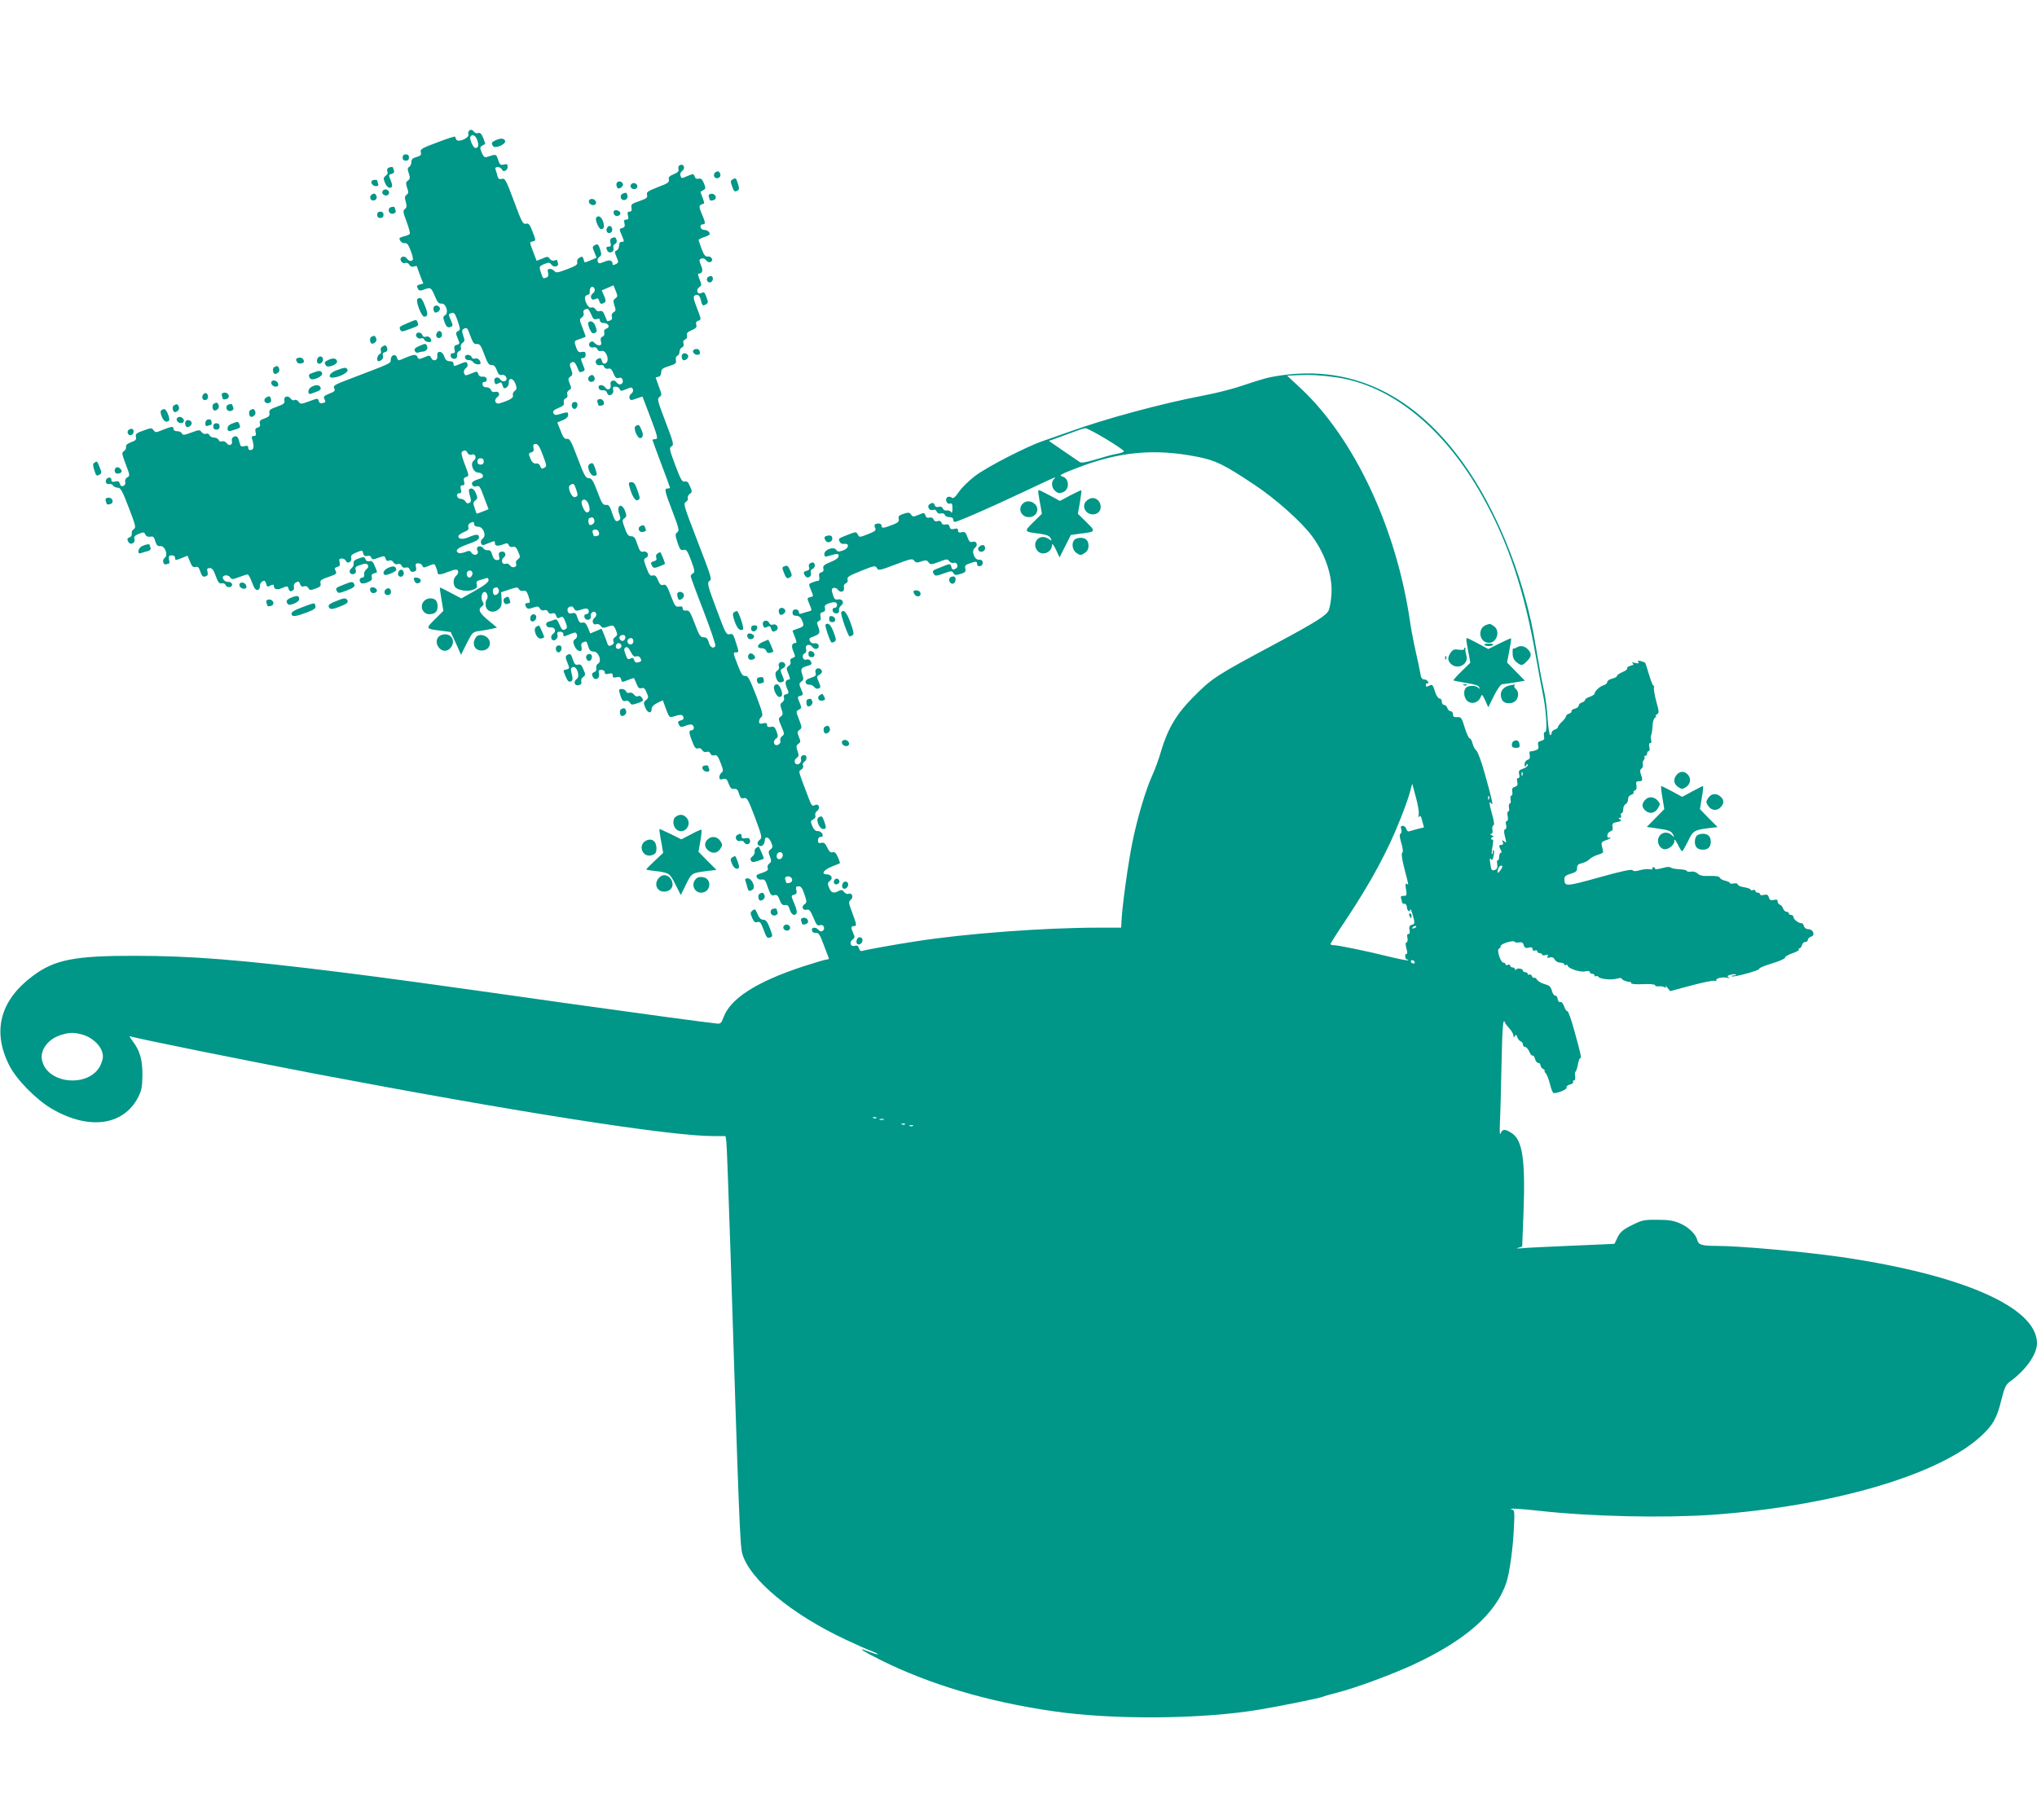 <?xml version="1.0" standalone="no"?>
<!DOCTYPE svg PUBLIC "-//W3C//DTD SVG 20010904//EN"
 "http://www.w3.org/TR/2001/REC-SVG-20010904/DTD/svg10.dtd">
<svg version="1.0" xmlns="http://www.w3.org/2000/svg"
 width="1280pt" height="1144pt" viewBox="0 0 1280 1144"
 preserveAspectRatio="xMidYMid meet">
<g transform="translate(0,1144) scale(0.1,-0.1)"
fill="#009688" stroke="none">
<path d="M2951 10621 c-8 -5 -11 -16 -8 -25 9 -22 -62 -53 -75 -34 -4 7 -8 16
-8 19 0 4 -50 -12 -110 -35 -99 -37 -110 -43 -106 -62 5 -17 0 -23 -27 -31
-24 -6 -32 -15 -32 -31 0 -13 -7 -27 -14 -31 -11 -7 -11 -15 -2 -41 9 -28 8
-35 -6 -45 -13 -10 -14 -17 -5 -45 10 -27 9 -35 -3 -44 -12 -9 -13 -18 -5 -45
7 -27 6 -36 -6 -45 -13 -10 -12 -20 11 -79 14 -38 23 -72 20 -77 -3 -5 -19
-11 -35 -15 -17 -4 -30 -10 -30 -13 1 -17 19 -33 34 -30 13 2 23 -10 36 -46
11 -27 17 -53 14 -58 -8 -13 -26 -9 -38 8 -17 23 -49 8 -36 -17 7 -11 16 -16
26 -12 10 4 20 -1 26 -11 6 -11 16 -15 29 -11 10 4 19 4 19 1 0 -3 9 -28 20
-57 l20 -51 -20 -5 c-22 -6 -24 -11 -12 -31 7 -10 15 -10 36 -2 42 16 46 13
68 -40 17 -40 25 -50 42 -48 28 4 48 -59 23 -73 -13 -8 -14 -15 -5 -39 12 -35
21 -42 41 -34 13 5 14 10 1 39 -18 43 -18 42 5 48 15 4 22 -6 37 -50 17 -51
18 -55 2 -64 -15 -8 -15 -13 -2 -45 14 -34 14 -36 -5 -41 -16 -4 -19 -11 -15
-29 5 -18 2 -24 -11 -24 -10 0 -15 -6 -13 -17 5 -27 44 -23 40 3 -2 13 4 24
14 28 10 4 14 12 10 22 -4 10 1 22 10 29 15 10 15 17 5 45 -9 26 -9 35 1 42
22 13 25 10 44 -44 16 -43 23 -52 40 -50 18 2 26 -8 47 -65 20 -55 29 -68 46
-67 15 0 24 -9 33 -33 9 -25 17 -33 30 -29 25 6 44 -29 21 -39 -11 -4 -22 0
-30 11 -16 22 -43 11 -36 -15 4 -17 9 -19 25 -10 16 9 20 7 25 -10 3 -12 8
-21 12 -21 16 1 29 17 28 35 -3 34 30 29 42 -7 10 -28 9 -35 -5 -45 -9 -7 -14
-19 -11 -28 6 -14 -19 -30 -81 -49 -29 -10 -42 20 -17 38 22 16 10 40 -16 33
-11 -3 -20 1 -24 12 -3 10 -15 17 -27 17 -14 -1 -24 6 -26 17 -2 11 3 17 13
17 10 0 15 6 13 18 -2 11 -12 16 -25 15 -14 -2 -24 4 -28 17 -5 17 -8 18 -40
4 -43 -17 -42 -17 -49 2 -4 10 1 22 10 29 10 7 15 19 11 28 -5 15 -10 15 -41
2 -44 -19 -46 -19 -46 0 0 9 -9 15 -24 15 -18 0 -27 8 -35 31 -12 36 -48 38
-43 2 4 -28 -25 -38 -38 -13 -9 18 -13 18 -45 4 -31 -13 -36 -13 -41 1 -8 20
-23 19 -78 -4 -45 -20 -45 -20 -51 0 -10 30 -40 19 -40 -15 0 -20 2 -19 -277
-125 -76 -29 -86 -36 -78 -51 8 -15 3 -21 -31 -34 -34 -14 -38 -19 -30 -35 9
-15 7 -20 -10 -24 -15 -4 -23 0 -26 13 -5 18 -7 18 -60 -2 -52 -19 -55 -19
-67 -2 -8 10 -18 14 -25 10 -7 -5 -18 -1 -25 10 -17 22 -46 12 -39 -14 4 -16
-5 -23 -47 -38 -43 -15 -51 -22 -47 -40 3 -17 -4 -24 -31 -34 -27 -9 -33 -16
-29 -32 4 -14 0 -22 -14 -25 -14 -4 -17 -11 -13 -29 5 -18 2 -24 -11 -24 -13
0 -16 -5 -10 -22 13 -42 10 -62 -7 -66 -12 -2 -18 3 -18 13 0 13 -6 16 -24 11
-21 -5 -25 -2 -31 24 -4 16 -10 32 -15 35 -16 10 -38 -6 -33 -25 7 -25 -17
-37 -33 -15 -8 10 -20 15 -29 11 -9 -3 -18 0 -21 9 -4 8 -16 15 -29 15 -13 0
-25 7 -29 15 -3 9 -12 12 -21 9 -9 -4 -21 1 -28 10 -12 16 -16 16 -66 -3 -44
-16 -53 -17 -58 -5 -3 8 -16 14 -29 14 -15 0 -24 6 -24 16 0 17 -14 14 -79
-12 -30 -13 -35 -12 -46 2 -11 16 -16 16 -64 -2 -44 -15 -51 -22 -47 -39 4
-17 -1 -24 -30 -34 -24 -9 -34 -18 -32 -29 2 -10 -4 -21 -13 -27 -15 -9 -14
-16 11 -83 27 -69 27 -73 10 -82 -11 -6 -16 -17 -13 -28 3 -12 -2 -22 -12 -26
-12 -4 -18 0 -22 14 -4 15 -11 18 -29 14 -18 -5 -24 -2 -24 11 0 10 -6 15 -17
13 -25 -5 -24 -44 1 -40 10 2 23 -2 27 -10 5 -7 18 -13 29 -13 18 0 29 -20 69
-125 43 -112 47 -126 32 -135 -9 -5 -15 -18 -13 -28 2 -9 -4 -20 -12 -23 -18
-7 -19 -13 -8 -32 13 -20 44 -3 37 19 -5 15 1 23 27 34 30 12 34 12 41 -4 6
-12 16 -16 31 -14 19 4 24 -1 32 -29 8 -25 15 -32 31 -30 29 4 52 -57 28 -74
-19 -14 -9 -48 12 -40 8 3 16 6 17 6 2 0 1 11 -2 25 -3 20 0 25 17 25 12 0 21
-6 21 -15 0 -18 2 -18 45 -1 l33 14 16 -38 c12 -30 19 -37 35 -33 15 4 21 -3
30 -30 9 -27 16 -34 31 -30 15 4 18 11 14 29 -5 19 -2 24 14 24 15 0 25 -13
38 -51 15 -40 22 -49 37 -45 10 2 21 -2 24 -10 8 -21 45 -18 41 4 -2 10 -12
16 -23 15 -18 -1 -34 12 -35 28 0 16 34 18 45 2 12 -16 15 -16 57 0 24 9 48
17 54 17 5 0 18 -23 28 -51 13 -36 23 -49 35 -47 9 2 15 12 14 23 -1 18 12 34
28 35 4 0 9 -9 12 -21 5 -17 9 -19 26 -9 12 6 21 7 21 3 1 -27 17 -33 52 -19
34 15 36 14 41 -4 4 -14 10 -18 22 -14 10 4 15 14 12 26 -3 11 2 22 13 28 15
8 20 6 25 -10 5 -15 12 -19 25 -15 12 4 22 0 28 -11 8 -14 13 -15 45 -3 29 10
35 17 31 34 -4 17 3 23 50 39 49 17 54 21 45 38 -9 16 -7 20 10 25 16 4 19 11
15 29 -5 19 -2 24 14 24 11 0 22 -7 26 -15 8 -22 39 -6 33 17 -4 15 2 23 28
34 43 18 42 18 48 -5 3 -14 11 -18 25 -15 12 4 22 0 25 -10 5 -14 11 -14 46
-1 36 13 39 12 44 -6 4 -13 10 -17 22 -12 11 4 21 0 27 -11 6 -10 16 -15 28
-11 11 3 20 0 24 -11 4 -10 13 -14 26 -11 13 3 21 -1 25 -13 4 -12 12 -16 25
-13 15 4 18 11 14 29 -5 19 -2 24 14 24 11 0 22 -7 26 -15 5 -14 9 -14 41 -1
35 15 36 15 45 -10 6 -14 10 -30 10 -35 0 -13 22 -11 63 6 20 8 43 15 52 15
19 0 19 -24 0 -40 -16 -14 -20 -47 -6 -68 13 -21 77 -32 112 -19 24 9 29 16
25 33 -5 17 0 23 18 28 13 3 31 9 40 12 11 4 16 0 16 -12 0 -13 -27 -34 -86
-67 l-85 -48 -66 35 c-37 20 -68 35 -69 33 -1 -1 3 -35 10 -74 l12 -72 -53
-53 c-60 -59 -60 -60 40 -72 l59 -8 33 -71 32 -72 36 72 c36 71 37 72 84 78
27 4 61 10 77 14 l29 7 -47 39 c-62 50 -75 74 -50 92 15 11 16 17 7 32 -14 22
-6 61 12 61 16 0 26 -35 13 -48 -5 -5 -8 -22 -6 -38 4 -37 48 -51 80 -24 18
14 21 26 20 63 l-3 45 52 17 c46 16 53 16 60 2 5 -9 17 -13 28 -10 14 3 21 -3
30 -28 14 -42 14 -49 -4 -49 -17 0 -19 -9 -7 -28 7 -9 16 -10 41 -1 29 10 35
9 43 -5 6 -10 16 -15 28 -11 11 3 20 0 24 -10 4 -11 13 -14 25 -10 14 4 21 0
26 -15 5 -16 10 -18 25 -10 15 8 20 4 33 -28 11 -27 12 -39 3 -44 -19 -13 -25
-9 -41 28 -12 28 -19 35 -32 29 -10 -4 -26 -10 -36 -12 -26 -8 -16 -39 11 -36
29 4 40 -24 18 -40 -11 -8 -15 -19 -11 -30 10 -25 45 -4 38 23 -4 15 0 20 16
20 12 0 21 -6 21 -15 0 -18 -1 -18 43 0 32 13 36 13 42 -3 4 -10 0 -21 -11
-29 -14 -11 -15 -16 -4 -43 16 -38 54 -44 44 -6 -4 16 -1 25 12 30 20 8 19 9
31 -29 7 -22 16 -30 34 -30 31 0 53 -62 27 -76 -9 -5 -14 -17 -11 -28 3 -11
-2 -21 -11 -24 -18 -7 -20 -16 -8 -35 15 -22 43 -3 36 24 -5 20 -2 24 15 24
12 0 21 -6 21 -15 0 -11 7 -14 25 -9 19 5 25 2 25 -11 0 -13 6 -16 24 -11 18
4 25 1 29 -14 5 -19 7 -19 42 -4 20 8 38 14 39 12 2 -2 8 -18 16 -36 10 -25
17 -31 31 -27 14 5 22 -2 32 -27 13 -30 13 -34 -4 -48 -16 -14 -16 -18 -4 -48
15 -35 40 -39 40 -6 0 12 13 25 35 36 l35 17 20 -55 c17 -47 23 -54 40 -49 51
16 62 16 69 0 4 -12 0 -18 -14 -22 -22 -6 -24 -11 -11 -32 8 -12 14 -12 39 -2
17 7 36 10 41 6 17 -10 13 -35 -5 -35 -18 0 -15 -20 11 -83 11 -27 19 -35 31
-30 10 4 20 -1 26 -11 6 -10 16 -15 28 -11 11 3 20 0 24 -11 4 -10 13 -14 25
-11 15 4 23 -5 39 -47 17 -43 18 -53 6 -62 -8 -6 -14 -19 -14 -29 0 -13 6 -16
23 -11 20 5 25 0 36 -30 10 -27 18 -34 34 -32 16 2 23 -4 31 -30 8 -27 13 -32
31 -28 19 5 26 -7 69 -121 42 -113 46 -128 32 -139 -18 -13 -21 -30 -6 -39 15
-9 35 8 35 29 0 33 25 29 40 -6 12 -30 12 -34 -3 -46 -14 -11 -15 -17 -4 -45
10 -27 10 -34 -4 -44 -9 -7 -14 -19 -10 -28 5 -15 0 -19 -61 -40 -22 -8 -2
-37 22 -33 19 4 25 -3 40 -49 16 -47 22 -54 40 -49 17 4 24 -1 34 -30 10 -27
18 -34 34 -32 16 2 23 -4 30 -29 10 -33 33 -44 43 -20 3 8 -4 35 -16 61 -20
48 -20 48 0 53 15 4 18 11 14 29 -5 19 -2 24 14 24 16 0 24 -12 37 -51 16 -48
16 -51 -1 -63 -21 -16 -9 -40 16 -33 15 4 23 -7 41 -49 18 -45 25 -53 40 -49
13 4 21 1 26 -10 8 -23 -19 -39 -33 -20 -16 21 -46 19 -42 -2 2 -11 12 -17 25
-16 17 2 25 -10 49 -75 16 -42 31 -80 32 -84 2 -4 -3 -8 -12 -8 -9 0 -76 -20
-150 -44 -295 -97 -459 -203 -501 -323 -11 -31 -18 -38 -37 -36 -58 5 -534 70
-948 128 -903 128 -1110 156 -1420 195 -626 78 -939 103 -1290 103 -382 1
-508 -24 -646 -128 -204 -153 -254 -346 -146 -560 44 -88 168 -215 267 -273
233 -136 450 -107 543 72 22 44 26 64 27 141 0 98 -16 152 -63 214 -14 19 -21
32 -16 29 13 -9 724 -152 1169 -237 1279 -243 2227 -391 2499 -391 l75 0 5
-32 c3 -18 14 -328 26 -688 54 -1708 60 -1854 75 -1907 48 -161 309 -378 648
-537 61 -29 133 -61 160 -71 26 -10 46 -20 44 -22 -3 -2 -29 6 -58 17 -81 32
-47 8 77 -54 306 -152 672 -261 1079 -320 380 -56 940 -51 1300 10 123 20 387
74 396 80 5 3 43 14 86 25 117 29 346 114 483 177 329 153 518 319 585 514 21
63 42 216 48 345 5 99 4 112 -11 116 -38 10 47 6 171 -8 323 -36 776 -46 1085
-25 747 53 1416 247 1684 489 80 73 105 115 133 229 20 80 29 100 52 117 102
73 173 173 173 244 -2 225 -466 429 -1230 541 -231 33 -635 70 -785 70 -90 0
-112 7 -119 35 -10 39 -53 81 -108 106 -42 18 -71 23 -144 23 -84 1 -96 -2
-160 -34 -56 -28 -73 -43 -89 -75 -11 -22 -20 -41 -20 -42 0 0 -121 -6 -270
-12 -148 -6 -290 -13 -315 -16 -29 -2 -36 -1 -20 3 l25 8 8 204 c13 344 -5
467 -77 511 -40 25 -55 24 -66 -3 -6 -15 -7 7 -5 67 3 50 7 211 10 359 5 244
10 304 22 269 2 -6 15 -23 29 -38 13 -14 24 -34 24 -43 0 -14 2 -14 9 -3 7 11
10 9 15 -7 4 -11 13 -23 21 -26 8 -3 15 -12 15 -21 0 -8 6 -15 14 -15 7 0 19
-13 26 -30 7 -16 16 -27 21 -24 5 2 11 -7 15 -21 3 -14 12 -25 20 -25 8 0 14
-7 14 -15 0 -7 8 -19 18 -24 9 -6 13 -11 9 -11 -5 0 -2 -6 5 -14 8 -7 20 -39
28 -70 7 -31 18 -56 23 -56 29 0 85 24 81 35 -3 7 6 15 21 19 14 4 23 11 20
16 -3 6 -1 10 6 10 7 0 9 10 7 25 -3 14 -2 28 2 30 5 3 11 23 15 45 4 22 10
40 15 40 9 0 4 24 -40 182 -18 65 -36 115 -41 113 -4 -3 -13 10 -20 29 -7 20
-17 32 -25 29 -7 -3 -14 5 -16 19 -2 13 -9 22 -15 21 -7 -2 -16 12 -21 29 -7
27 -15 35 -46 43 -21 6 -42 19 -48 28 -5 10 -13 15 -18 12 -4 -3 -11 2 -14 11
-3 8 -10 12 -16 9 -5 -3 -10 -1 -10 4 0 6 -7 11 -15 11 -8 0 -15 4 -15 9 0 14
-38 20 -44 7 -3 -7 -5 -7 -5 2 -1 6 -8 12 -16 12 -8 0 -15 5 -15 11 0 6 -7 9
-15 5 -8 -3 -15 -1 -15 4 0 6 -6 10 -13 10 -18 0 -44 83 -28 88 6 2 11 9 11
17 0 14 83 39 88 26 1 -4 13 -6 26 -4 18 4 26 0 31 -17 5 -17 12 -20 31 -16
17 5 24 2 24 -8 0 -10 6 -13 15 -10 8 4 15 1 15 -5 0 -6 7 -11 15 -11 8 0 15
-4 15 -9 0 -5 10 -7 22 -3 16 4 19 2 13 -8 -6 -10 -3 -12 14 -7 15 3 24 -1 31
-14 6 -11 21 -19 35 -19 14 0 25 -5 25 -11 0 -5 5 -7 10 -4 6 3 10 3 10 -2 0
-18 78 -45 109 -38 20 4 31 3 31 -4 0 -6 7 -11 15 -11 8 0 15 -5 15 -11 0 -5
4 -8 9 -4 5 3 12 1 15 -4 9 -14 80 -21 114 -12 18 5 32 6 32 1 0 -8 38 -23 53
-21 4 1 7 -3 7 -8 0 -6 33 -8 75 -6 44 2 75 -1 75 -7 0 -5 10 -8 23 -7 12 2
28 -1 36 -5 10 -7 12 -5 7 5 -4 8 1 4 11 -8 l18 -22 130 35 c72 19 138 33 148
30 9 -2 15 -1 12 4 -7 11 42 22 68 15 15 -4 18 -3 9 3 -11 7 -7 11 13 16 15 4
30 5 33 1 3 -3 -3 -5 -13 -5 -10 0 -16 -3 -13 -6 9 -8 178 38 172 47 -3 5 34
20 80 34 47 14 85 31 83 37 -1 6 20 18 46 27 27 9 45 20 41 24 -4 4 -3 7 3 7
6 0 13 9 16 20 3 11 12 20 21 20 9 0 16 6 16 14 0 7 9 16 19 19 29 7 16 47
-14 47 -15 0 -26 8 -30 20 -3 11 -9 19 -13 18 -14 -4 -52 23 -52 37 0 8 -7 15
-15 15 -8 0 -15 5 -15 10 0 6 -6 10 -14 10 -8 0 -17 9 -21 19 -3 11 -12 22
-20 25 -8 3 -15 12 -15 21 0 11 -6 14 -24 9 -19 -4 -26 -1 -31 16 -5 17 -12
20 -31 16 -14 -4 -24 -2 -24 4 0 5 -7 10 -15 10 -8 0 -15 5 -15 11 0 6 -7 9
-15 5 -8 -3 -15 -2 -15 3 0 5 -18 11 -40 15 -22 3 -40 11 -40 17 0 7 -11 9
-25 7 -14 -3 -25 -2 -25 3 0 4 -13 10 -29 14 -16 3 -32 12 -34 19 -3 8 -24 12
-63 11 -43 -2 -62 2 -76 15 -11 10 -28 15 -43 12 -14 -2 -25 0 -25 4 0 5 -21
10 -47 11 -25 1 -50 6 -55 11 -6 6 -27 4 -54 -4 -25 -7 -44 -9 -44 -4 0 6 -5
10 -11 10 -5 0 -8 -4 -5 -9 3 -4 -5 -6 -18 -4 -13 3 -40 0 -62 -6 -27 -8 -40
-7 -45 0 -5 8 -71 -6 -210 -45 -212 -59 -218 -59 -219 -10 0 16 10 24 40 33
32 9 40 16 40 36 0 18 7 25 30 30 17 4 39 15 48 25 9 10 33 22 52 28 19 5 34
13 34 18 -1 5 -4 21 -8 36 -5 22 -2 28 24 37 17 5 30 13 30 16 0 3 -5 3 -10 0
-6 -3 -10 3 -10 14 0 11 8 22 19 26 13 4 17 12 14 29 -4 20 0 24 29 30 26 5
30 9 18 16 -12 8 -12 10 -1 10 7 0 11 6 7 15 -3 8 -1 15 4 15 6 0 10 11 10 25
0 14 7 28 15 31 8 4 15 17 15 29 0 15 8 26 20 30 11 4 18 10 15 15 -3 4 1 10
9 13 9 3 12 15 9 31 -4 21 -2 26 16 26 23 0 25 7 12 44 -7 18 -6 28 4 36 8 6
11 18 8 26 -3 8 0 20 6 28 6 7 8 16 4 19 -3 4 -1 7 5 7 7 0 12 7 12 15 0 8 5
15 10 15 6 0 8 11 4 25 -4 16 -2 25 6 25 7 0 9 8 5 20 -3 11 -3 25 1 31 3 6 7
31 8 56 1 26 8 48 16 53 8 6 11 10 5 10 -5 0 -3 5 6 10 15 9 15 15 -2 77 -11
38 -18 79 -16 93 2 14 2 18 -1 10 -2 -8 -15 21 -28 64 -13 44 -25 80 -26 81
-2 2 -14 6 -27 10 -17 5 -22 4 -16 -5 6 -10 1 -11 -21 -6 -18 4 -24 3 -16 -2
11 -7 7 -11 -12 -16 -15 -4 -24 -11 -21 -16 3 -5 -10 -16 -30 -24 -19 -8 -35
-19 -35 -25 0 -5 -13 -12 -30 -16 -16 -4 -30 -13 -30 -20 0 -8 -10 -17 -22
-21 -25 -7 -58 -38 -58 -53 0 -5 -13 -14 -30 -20 -16 -5 -30 -14 -30 -20 0 -5
-9 -13 -20 -16 -11 -3 -20 -12 -20 -20 0 -7 -11 -16 -25 -19 -14 -4 -23 -11
-20 -16 3 -5 -4 -11 -15 -15 -11 -3 -20 -11 -20 -17 0 -6 -11 -21 -25 -34 -14
-13 -25 -27 -25 -33 0 -5 -9 -13 -20 -16 -11 -3 -20 -13 -20 -21 0 -8 -4 -14
-9 -14 -5 0 -12 46 -16 103 -3 56 -13 131 -21 167 -18 81 -38 193 -54 290 -61
385 -221 802 -421 1100 -328 487 -753 687 -1249 589 -30 -6 -104 -29 -165 -50
-60 -21 -173 -50 -249 -64 -267 -51 -620 -146 -851 -230 -55 -19 -127 -45
-160 -56 -102 -34 -356 -165 -429 -221 -38 -29 -84 -74 -101 -100 -23 -33 -36
-43 -43 -36 -6 6 -17 8 -26 5 -21 -8 -9 -49 13 -42 13 4 16 -2 16 -30 0 -26
-3 -32 -10 -22 -5 7 -18 11 -28 9 -9 -2 -20 4 -23 13 -4 10 -13 13 -25 10 -12
-4 -21 -1 -25 9 -7 18 -13 19 -32 8 -20 -13 -3 -44 19 -37 13 4 21 1 25 -10 4
-10 14 -15 26 -12 11 3 22 0 25 -9 3 -8 16 -14 29 -14 15 0 24 -6 24 -15 0 -8
4 -15 9 -15 17 0 206 82 414 180 116 55 213 100 216 100 3 0 0 -5 -7 -12 -18
-18 -14 -53 8 -73 16 -15 26 -17 48 -9 45 16 43 88 -4 100 -22 6 -8 14 86 50
269 106 493 127 765 73 115 -23 166 -48 358 -176 132 -87 297 -234 362 -323
86 -117 131 -257 121 -372 -3 -37 -10 -78 -16 -92 -12 -32 -78 -74 -330 -209
-385 -206 -402 -217 -525 -341 -103 -104 -157 -196 -199 -336 -13 -47 -38
-115 -55 -152 -41 -90 -94 -267 -125 -420 -27 -132 -63 -393 -68 -485 l-3 -53
-140 0 c-343 0 -839 -37 -1150 -86 -120 -18 -314 -53 -336 -60 -11 -3 -18 3
-22 17 -4 15 -11 19 -25 15 -27 -9 -38 22 -15 39 15 11 15 17 5 39 -16 35 -15
46 3 46 20 0 19 6 -10 85 -23 61 -24 68 -10 79 20 15 10 47 -12 39 -9 -4 -21
1 -29 11 -10 14 -17 15 -33 7 -32 -18 -48 -13 -61 19 -11 27 -10 32 5 44 22
16 9 41 -20 41 -38 0 -20 28 30 48 28 11 51 21 53 22 1 1 -4 18 -13 38 -11 26
-19 34 -33 31 -13 -4 -22 4 -34 30 -13 27 -21 33 -37 29 -16 -4 -21 -1 -21 16
0 12 6 21 15 21 8 0 15 3 15 8 0 16 -16 30 -33 29 -12 -1 -23 9 -32 30 -13 30
-12 34 5 43 12 6 17 16 13 26 -3 8 2 20 11 27 24 18 11 50 -14 37 -16 -9 -21
-3 -39 45 -69 183 -65 165 -45 179 10 8 14 18 10 25 -5 7 -1 18 10 25 21 16
12 49 -11 39 -10 -3 -15 -13 -12 -25 7 -25 -28 -45 -38 -21 -4 11 0 22 11 30
14 10 15 17 5 44 -9 27 -8 34 6 44 14 11 15 16 3 44 -11 28 -11 33 4 44 16 12
16 16 -3 65 -20 51 -20 52 -1 62 18 9 18 12 4 46 -14 34 -14 36 5 41 19 5 20
7 5 41 -14 33 -13 38 2 49 14 10 15 17 5 44 -12 35 -7 44 37 55 24 7 26 12 14
32 -5 7 -16 10 -24 7 -22 -9 -34 26 -13 38 10 5 14 16 10 28 -9 26 22 37 39
14 8 -11 20 -16 29 -12 23 9 10 40 -15 34 -11 -3 -22 2 -28 13 -8 16 -5 21 25
31 37 14 41 23 25 64 -8 20 -7 27 6 32 10 4 14 13 10 28 -4 17 -1 24 13 28 14
3 18 11 15 25 -5 15 1 22 26 31 18 6 36 8 41 5 15 -9 10 -34 -7 -34 -9 0 -14
-7 -12 -17 5 -25 44 -24 40 0 -2 11 4 24 13 31 23 16 10 44 -19 39 -18 -4 -24
2 -33 31 -9 29 -8 36 4 41 9 3 21 -2 28 -11 16 -23 45 -12 38 14 -3 12 2 22
12 26 10 4 14 13 11 24 -5 15 9 24 84 54 85 34 91 35 100 18 9 -17 16 -16 116
22 97 37 108 39 119 24 10 -13 17 -14 45 -4 28 9 35 8 45 -6 12 -16 16 -15 66
3 48 19 53 19 64 4 7 -9 19 -14 28 -10 19 7 33 -23 15 -35 -20 -12 -25 -10
-31 12 -5 19 -6 19 -61 -3 -59 -23 -61 -24 -47 -46 7 -12 17 -11 61 5 47 17
52 17 61 2 8 -14 15 -14 45 -5 29 9 34 14 30 33 -5 18 0 24 26 33 41 15 48 14
48 -5 0 -9 7 -14 18 -12 26 5 22 44 -4 40 -31 -4 -53 57 -28 75 22 16 11 46
-15 38 -15 -5 -22 1 -32 30 -11 30 -17 35 -36 30 -17 -4 -23 -1 -23 11 0 12
-6 15 -24 10 -18 -4 -25 -1 -29 13 -3 14 -11 18 -25 15 -12 -4 -22 0 -26 11
-4 11 -12 14 -25 10 -12 -4 -21 0 -25 11 -4 10 -13 14 -26 11 -13 -3 -21 1
-25 14 -6 18 -9 18 -42 4 -32 -14 -37 -14 -48 1 -10 14 -17 15 -47 5 -28 -9
-35 -16 -31 -31 4 -15 -2 -23 -28 -34 -65 -26 -79 -28 -79 -12 0 9 -8 16 -18
16 -26 0 -33 -10 -22 -29 7 -14 -1 -20 -46 -38 -53 -21 -54 -21 -64 -2 -10 18
-12 18 -63 -2 -62 -25 -59 -22 -51 -43 4 -10 15 -16 27 -14 37 5 32 -28 -5
-41 -27 -10 -35 -9 -44 4 -16 22 -74 1 -74 -27 0 -16 4 -19 23 -13 57 17 67
18 67 1 0 -11 -18 -25 -51 -38 -41 -17 -50 -25 -45 -41 3 -13 -1 -21 -13 -24
-13 -3 -17 -11 -13 -29 2 -13 0 -24 -6 -24 -6 0 -22 -4 -37 -10 -25 -10 -25
-10 -10 -46 18 -45 19 -41 -5 -47 -19 -5 -19 -7 -5 -41 19 -45 19 -43 -9 -50
-13 -3 -31 -9 -40 -12 -11 -4 -16 -1 -16 10 0 9 -8 16 -20 16 -13 0 -20 -7
-20 -20 0 -14 7 -20 23 -20 16 0 28 -9 35 -25 17 -38 15 -42 -23 -55 -19 -6
-35 -13 -35 -15 0 -1 7 -19 15 -39 8 -20 12 -36 8 -36 -27 -1 -33 -17 -18 -53
14 -34 14 -36 -5 -42 -12 -4 -17 -12 -13 -22 4 -9 -1 -21 -11 -28 -16 -12 -16
-16 -2 -49 8 -20 12 -36 8 -36 -26 -1 -32 -18 -18 -52 15 -34 14 -36 -4 -41
-14 -3 -18 -10 -14 -22 4 -9 0 -21 -10 -28 -14 -10 -15 -17 -5 -45 10 -28 9
-35 -5 -45 -16 -12 -16 -16 4 -62 20 -46 20 -50 4 -62 -9 -7 -14 -19 -11 -27
4 -10 -1 -20 -12 -26 -26 -13 -39 19 -16 37 15 10 15 16 5 46 -11 28 -17 33
-36 29 -17 -3 -24 0 -24 12 0 12 -6 15 -25 10 -20 -5 -25 -2 -25 11 0 10 6 23
14 29 13 9 7 30 -33 136 -41 105 -52 125 -68 122 -16 -2 -25 11 -46 65 -31 80
-32 83 -12 83 19 0 19 2 -2 66 -14 47 -19 53 -38 48 -21 -5 -27 7 -83 158 -54
144 -59 164 -46 175 19 14 21 8 -85 283 -73 189 -78 206 -62 215 10 6 16 16
13 24 -3 8 3 20 12 27 16 11 16 15 2 47 -11 27 -19 34 -33 31 -17 -5 -25 11
-60 103 -37 99 -39 109 -23 118 16 9 12 23 -38 154 -50 132 -54 145 -38 156
16 12 15 16 -4 66 -11 30 -20 55 -20 56 0 1 8 3 17 5 11 2 18 13 18 28 0 20 8
26 48 39 42 13 48 18 44 37 -2 14 2 25 9 28 8 3 14 15 14 26 0 11 7 23 15 26
10 4 13 13 10 25 -4 13 -1 21 10 25 10 4 15 14 12 26 -4 14 3 22 30 33 27 12
33 19 28 34 -4 14 0 21 14 26 18 5 18 8 -9 78 -23 59 -25 73 -14 80 20 11 31
1 39 -33 7 -32 12 -35 34 -21 11 7 11 15 0 44 -11 30 -15 34 -31 26 -25 -14
-38 19 -14 36 16 12 16 16 2 49 -8 20 -12 36 -8 36 26 1 32 18 17 52 -13 33
-13 37 3 43 10 4 21 0 29 -11 7 -9 19 -14 27 -11 22 9 8 38 -16 35 -16 -2 -24
8 -39 47 -10 28 -19 53 -19 57 0 3 16 12 35 18 19 6 35 15 35 18 0 15 -16 27
-35 27 -11 0 -21 8 -23 18 -2 10 3 17 12 17 21 0 20 9 -4 66 -16 37 -18 49 -8
56 7 4 16 8 21 8 4 0 0 16 -8 37 -8 20 -14 37 -13 38 2 1 10 6 19 11 14 8 14
13 2 43 -11 25 -19 32 -33 28 -13 -3 -21 1 -25 14 -6 17 -9 18 -42 4 -43 -18
-40 -18 -47 1 -4 10 1 22 10 29 22 15 12 47 -11 38 -10 -3 -15 -13 -12 -25 4
-14 -3 -22 -30 -33 -27 -11 -34 -20 -30 -34 4 -16 -7 -24 -69 -47 -63 -25 -73
-31 -68 -49 4 -17 -3 -23 -49 -39 -48 -16 -53 -21 -49 -42 3 -17 0 -24 -12
-24 -12 0 -15 -6 -10 -25 5 -19 2 -25 -11 -25 -13 0 -16 -6 -11 -24 4 -18 1
-25 -14 -29 -19 -5 -19 -7 -5 -41 19 -44 19 -46 0 -46 -9 0 -15 -9 -15 -24 0
-13 -7 -26 -15 -30 -14 -5 -14 -10 -1 -41 14 -32 14 -36 -5 -45 -10 -6 -19 -7
-19 -3 -1 27 -17 33 -52 18 -33 -13 -37 -13 -42 2 -4 9 1 21 10 28 14 10 15
17 5 48 -11 32 -15 36 -32 27 -18 -10 -18 -13 -4 -45 l14 -35 -36 -15 c-44
-18 -40 -19 -46 6 -5 17 -9 19 -25 10 -13 -7 -18 -18 -15 -29 4 -15 -8 -23
-64 -44 -57 -22 -70 -24 -79 -12 -6 8 -19 14 -29 14 -13 0 -16 -6 -11 -24 4
-17 1 -26 -10 -30 -22 -8 -21 -9 -33 25 -15 44 -15 45 20 60 28 11 33 10 44
-4 15 -21 49 -12 41 10 -3 8 -6 16 -6 19 0 2 -7 1 -16 -3 -10 -4 -22 1 -29 10
-11 16 -16 16 -47 2 l-36 -14 -21 55 c-25 67 -25 61 -2 67 19 5 19 6 -2 60
-18 47 -25 55 -42 51 -19 -5 -27 11 -75 141 -50 134 -57 146 -76 141 -17 -5
-23 0 -28 18 -3 13 -9 31 -12 40 -4 11 0 16 14 16 11 0 22 -7 26 -15 8 -21 36
-7 36 17 0 16 -5 19 -24 14 -21 -5 -26 -1 -36 30 -13 37 -10 37 -72 17 -12 -4
-21 4 -31 28 -12 30 -12 35 2 43 9 5 17 10 19 11 2 2 -4 19 -12 39 -11 26 -19
34 -31 30 -9 -4 -21 0 -28 10 -8 10 -17 13 -26 7z m48 -62 c11 -33 7 -49 -12
-49 -14 0 -39 58 -31 71 11 19 33 8 43 -22z m868 -994 c-14 -10 -15 -17 -6
-45 10 -28 9 -34 -5 -42 -10 -6 -15 -16 -11 -28 4 -11 0 -20 -11 -24 -9 -4
-18 -5 -19 -4 -1 2 -7 18 -15 36 -9 24 -17 31 -31 27 -11 -4 -21 1 -27 11 -6
10 -16 15 -26 11 -22 -9 -54 62 -34 75 7 4 16 8 19 8 3 0 5 10 5 21 -1 27 22
37 30 14 4 -9 0 -21 -10 -28 -24 -18 -11 -50 14 -37 15 8 20 6 25 -10 7 -22
13 -24 33 -12 10 7 10 15 -2 43 l-15 34 37 16 37 16 14 -35 c13 -31 13 -36 -2
-47z m-152 -101 c12 -29 18 -34 35 -29 14 5 20 2 20 -9 0 -10 9 -16 24 -16 30
0 42 -27 17 -35 -13 -4 -17 -12 -14 -25 3 -12 -1 -22 -11 -26 -11 -4 -14 -13
-10 -30 5 -18 2 -24 -11 -24 -10 0 -23 7 -29 15 -7 9 -16 12 -25 6 -20 -13 -6
-41 17 -34 12 3 22 -2 26 -12 4 -10 13 -14 24 -11 32 11 57 -66 26 -78 -11 -4
-18 1 -21 14 -6 22 -11 24 -31 12 -20 -13 -3 -44 19 -37 13 4 21 1 25 -10 4
-10 14 -15 26 -12 14 4 22 -3 33 -30 11 -27 19 -33 34 -28 13 4 20 0 24 -14 6
-26 -22 -37 -38 -15 -16 23 -45 12 -38 -14 6 -26 -17 -40 -32 -19 -17 23 -48
22 -43 0 2 -12 12 -17 25 -16 14 2 24 -4 28 -17 9 -28 45 -9 38 20 -4 15 0 20
15 20 11 0 22 -7 26 -15 5 -14 9 -14 41 -1 32 14 36 14 42 -1 4 -9 -1 -21 -11
-28 -9 -7 -14 -19 -10 -28 5 -14 10 -14 43 -2 l38 13 47 -123 c51 -135 53
-145 31 -145 -8 0 -15 -2 -15 -5 0 -2 25 -70 55 -150 30 -79 55 -147 55 -150
0 -3 -7 -5 -15 -5 -22 0 -19 -14 31 -145 40 -105 44 -120 30 -130 -14 -11 -14
-17 1 -64 15 -44 20 -51 38 -47 18 5 24 -4 48 -67 23 -61 24 -73 12 -80 -8 -4
-15 -12 -15 -18 0 -5 36 -104 81 -219 44 -115 78 -214 74 -220 -12 -20 -32 -9
-41 22 -7 25 -15 33 -33 33 -20 0 -28 12 -55 85 -28 73 -35 85 -54 83 -15 -2
-22 3 -22 13 0 12 -7 15 -23 12 -21 -4 -27 3 -52 69 -23 62 -31 73 -47 67 -14
-4 -22 2 -33 29 -11 27 -19 34 -34 30 -15 -4 -23 5 -39 49 -19 51 -19 53 -2
63 25 13 8 45 -19 38 -15 -4 -22 5 -36 46 -13 41 -21 51 -39 51 -17 0 -26 10
-40 51 -17 46 -17 51 -2 62 14 10 14 17 4 45 -21 55 -56 38 -37 -18 9 -25 9
-34 -2 -40 -19 -13 -26 -5 -44 50 -13 40 -20 49 -38 47 -18 -2 -26 10 -53 83
-27 71 -36 85 -55 85 -19 0 -28 17 -69 125 -40 106 -50 125 -67 122 -16 -2
-24 8 -40 50 l-21 53 34 14 c22 9 34 20 34 33 0 21 0 21 -66 2 -14 -4 -23 0
-27 10 -5 12 4 20 32 32 30 12 38 20 34 35 -3 12 1 21 11 25 11 4 14 13 11 24
-4 12 1 22 11 28 15 9 16 13 4 41 -11 28 -11 33 4 44 14 10 15 18 7 40 -14 37
-14 44 5 51 11 4 19 -4 30 -29 15 -38 15 -38 37 -29 13 5 14 10 1 39 -17 43
-17 45 1 45 9 0 15 9 15 21 0 17 -5 20 -24 17 -19 -4 -25 1 -35 27 -15 43 -15
42 24 55 19 6 35 13 35 15 0 3 -9 27 -20 56 -19 48 -20 52 -4 64 10 7 15 19
11 28 -5 14 4 24 25 26 4 1 14 -15 23 -35z m4679 -395 c349 -49 684 -321 923
-751 161 -288 262 -593 333 -998 17 -96 37 -203 44 -237 21 -95 31 -243 16
-243 -8 0 -11 -9 -8 -25 4 -20 1 -26 -18 -31 -19 -5 -23 -11 -18 -29 4 -18 1
-25 -18 -31 -12 -4 -27 -7 -32 -6 -5 2 -6 -9 -4 -22 4 -19 0 -27 -13 -31 -11
-4 -19 -16 -19 -28 0 -18 2 -19 10 -7 7 11 10 11 10 2 0 -7 -13 -18 -30 -23
-25 -9 -29 -15 -24 -35 4 -15 2 -24 -6 -24 -8 0 -10 -9 -6 -24 5 -19 1 -26
-15 -31 -16 -5 -20 -13 -16 -31 2 -13 0 -24 -6 -24 -5 0 -7 -11 -5 -25 3 -14
1 -25 -5 -25 -5 0 -7 -11 -5 -25 3 -14 1 -25 -5 -25 -5 0 -7 -13 -3 -30 3 -19
1 -30 -5 -30 -7 0 -9 -10 -5 -24 4 -15 1 -26 -6 -28 -8 -3 -9 -15 -1 -47 10
-38 10 -41 -5 -29 -13 11 -15 10 -9 -4 4 -12 2 -18 -8 -18 -18 0 -18 -5 -5
-31 7 -13 7 -19 0 -19 -5 0 -10 -12 -10 -26 0 -14 -4 -23 -8 -20 -5 3 -6 -8
-4 -24 3 -21 -1 -32 -12 -36 -22 -9 -26 -4 -32 42 -4 27 -3 35 4 25 8 -10 11
-6 17 18 4 18 4 35 1 38 -3 4 -6 -2 -6 -12 0 -10 -2 -16 -5 -13 -3 2 -1 26 4
51 5 26 5 44 0 41 -5 -3 -9 0 -9 5 0 6 6 11 13 12 6 0 3 4 -8 9 -11 5 -14 9
-6 9 9 1 12 9 9 26 -3 13 0 26 6 28 7 2 5 24 -7 65 -20 72 -22 94 -6 72 15
-22 4 29 -41 188 -20 73 -44 138 -53 145 -9 7 -19 27 -24 45 -4 17 -12 32 -18
31 -5 0 -19 30 -31 68 -19 63 -23 68 -47 66 -21 -1 -27 3 -27 18 0 10 -6 19
-14 19 -8 0 -18 9 -21 20 -3 11 -13 20 -21 20 -8 0 -14 9 -14 20 0 11 -6 20
-14 20 -8 0 -20 17 -27 38 -16 52 -18 53 -40 42 -15 -9 -19 -7 -19 5 0 9 4 13
10 10 6 -3 7 1 4 9 -3 9 -14 16 -25 16 -13 0 -20 10 -24 38 -3 20 -17 84 -30
142 -13 58 -29 141 -35 185 -85 585 -349 1148 -686 1464 l-86 80 64 3 c77 4
151 0 242 -13z m-1444 -388 c63 -38 114 -73 113 -77 -1 -5 -21 -12 -45 -16
-24 -4 -83 -20 -131 -35 -59 -18 -93 -24 -102 -17 -7 5 -54 37 -104 71 l-90
62 42 15 c148 55 174 64 187 65 9 0 67 -30 130 -68z m-3539 -101 c25 -67 26
-71 9 -80 -15 -8 -20 -6 -25 10 -4 12 -14 19 -27 17 -15 -1 -25 7 -35 31 -13
31 -12 34 5 39 14 3 18 11 14 29 -3 18 0 24 14 24 14 0 26 -18 45 -70z m-473
13 c6 -10 16 -14 26 -10 24 9 34 -23 13 -38 -25 -18 -4 -75 28 -75 28 0 42
-28 17 -36 -50 -16 -61 -24 -55 -40 3 -9 13 -14 24 -11 23 6 23 6 54 -77 l25
-66 -37 -15 c-20 -8 -37 -14 -38 -13 -1 2 -7 18 -13 37 -10 29 -9 36 5 46 14
11 15 16 4 44 -12 29 -30 39 -43 25 -3 -3 -1 -21 5 -40 9 -29 8 -37 -3 -44
-10 -6 -18 -4 -25 8 -5 9 -19 17 -30 17 -11 0 -21 8 -23 18 -2 11 3 17 13 17
13 0 16 6 11 25 -5 19 -2 25 10 25 12 0 15 6 10 24 -4 18 -1 25 14 29 18 5 18
8 -9 78 -20 52 -25 76 -17 81 17 11 24 10 34 -9z m102 -53 c0 -13 -7 -20 -20
-20 -13 0 -20 7 -20 20 0 13 7 20 20 20 13 0 20 -7 20 -20z m579 -171 c14 -42
14 -46 -5 -53 -21 -8 -52 63 -32 75 21 14 25 11 37 -22z m80 -100 c11 -33 7
-49 -12 -49 -14 0 -39 58 -31 71 11 19 33 8 43 -22z m35 -96 c6 -15 -8 -32
-25 -33 -12 0 -17 39 -5 44 19 8 24 6 30 -11z m-754 -28 c0 -9 9 -15 24 -15
33 0 55 -56 29 -75 -10 -7 -14 -19 -10 -29 6 -15 10 -15 43 -1 45 18 44 18 44
0 0 -17 18 -19 55 -5 20 8 27 7 32 -6 3 -10 13 -14 25 -11 15 4 23 -3 34 -30
14 -32 14 -36 -2 -48 -10 -7 -15 -19 -11 -28 8 -22 -23 -31 -38 -11 -7 10 -19
15 -28 11 -22 -8 -32 24 -12 39 21 15 9 43 -16 37 -14 -4 -17 -11 -13 -29 5
-19 2 -24 -13 -24 -14 0 -23 10 -30 33 -6 23 -14 31 -27 29 -10 -2 -23 4 -30
13 -17 23 -49 10 -36 -15 13 -25 -20 -38 -37 -14 -10 14 -16 15 -42 4 -16 -6
-35 -9 -40 -5 -25 15 -7 32 59 55 51 18 70 29 70 42 0 22 -16 23 -65 2 -38
-16 -65 -13 -65 6 0 6 16 18 35 26 25 10 33 18 28 30 -3 9 0 20 8 25 20 13 29
11 29 -6z m783 -67 c-4 -8 -33 -11 -33 -4 0 2 -3 11 -6 19 -8 21 29 27 37 7 4
-8 5 -18 2 -22z m-796 -252 c-4 -9 -11 -16 -17 -16 -17 0 -24 31 -9 41 18 11
34 -5 26 -25z m167 -93 c6 -15 -8 -32 -25 -33 -12 0 -17 39 -5 44 19 8 24 6
30 -11z m474 -119 c8 -14 14 -15 42 -6 18 7 36 9 41 6 15 -9 10 -34 -7 -34 -9
0 -14 -7 -12 -17 5 -27 44 -23 40 3 -2 13 4 24 13 28 22 8 31 -22 11 -37 -21
-15 -11 -48 11 -40 9 4 21 -1 28 -11 10 -13 18 -14 39 -6 39 14 42 13 56 -20
11 -27 11 -32 -5 -44 -11 -8 -15 -18 -10 -26 4 -7 2 -16 -6 -21 -21 -13 -27
-11 -35 13 -3 12 -13 36 -20 54 l-14 33 -35 -15 -36 -15 -15 37 c-12 27 -20
35 -34 31 -15 -4 -22 3 -31 30 -9 29 -15 34 -34 29 -17 -4 -24 -1 -28 14 -4
17 4 27 25 29 4 1 11 -6 16 -15z m322 -178 c0 -8 -5 -18 -11 -22 -14 -8 -33
11 -25 25 10 16 36 13 36 -3z m50 -26 c0 -21 -24 -28 -35 -10 -8 14 3 30 21
30 8 0 14 -9 14 -20z m-75 -31 c0 -7 -8 -15 -17 -17 -18 -3 -25 18 -11 32 10
10 28 1 28 -15z m92 -64 c9 3 20 0 25 -7 12 -20 10 -25 -12 -31 -13 -3 -21 1
-25 14 -5 15 -10 17 -24 10 -14 -8 -20 -4 -30 26 -11 29 -11 37 0 44 10 6 19
-2 32 -27 13 -25 23 -34 34 -29z m5570 -747 c-3 -8 -6 -5 -6 6 -1 11 2 17 5
13 3 -3 4 -12 1 -19z m-652 -248 c-4 -16 -3 -20 3 -12 7 10 12 2 19 -27 l11
-41 -42 -10 c-22 -6 -46 -13 -53 -15 -6 -2 -13 5 -16 16 -3 10 -13 19 -22 19
-12 0 -15 -5 -10 -21 4 -12 2 -24 -4 -28 -8 -5 -7 -22 5 -61 10 -35 12 -55 5
-59 -6 -4 -2 -39 14 -101 29 -112 28 -103 14 -94 -8 5 -9 -6 -4 -35 6 -38 5
-41 -15 -41 -16 0 -20 -4 -16 -16 3 -9 6 -20 6 -25 0 -5 7 -9 15 -9 8 0 15 -9
15 -19 0 -22 20 -40 21 -19 0 17 14 -18 23 -58 6 -26 4 -32 -12 -36 -15 -4
-19 -12 -15 -32 4 -17 1 -26 -7 -26 -8 0 -10 -8 -6 -24 3 -14 1 -26 -5 -28 -8
-3 -8 -14 -1 -41 6 -21 6 -35 1 -32 -5 4 -9 -3 -9 -14 0 -12 5 -21 12 -21 6 0
9 -2 6 -5 -3 -3 -59 8 -124 24 -132 33 -316 71 -345 71 -10 0 -19 3 -19 7 0 3
42 70 94 147 161 242 268 440 349 647 25 63 51 137 58 165 l13 49 23 -85 c13
-47 21 -96 18 -110z m442 98 c-3 -8 -6 -5 -6 6 -1 11 2 17 5 13 3 -3 4 -12 1
-19z m-4440 -362 c-9 -23 -37 -20 -37 3 0 21 20 33 34 20 5 -4 6 -15 3 -23z
m4523 -63 c0 -5 -7 -17 -15 -27 -15 -20 -20 -10 -9 18 6 16 24 22 24 9z
m-4465 -93 c-6 -10 -35 -14 -35 -6 0 2 -3 11 -6 19 -3 10 1 17 13 19 20 4 38
-16 28 -32z m3925 -284 c0 -2 -7 -7 -16 -10 -8 -3 -12 -2 -9 4 6 10 25 14 25
6z m-10 -226 c0 -5 -7 -7 -15 -4 -8 4 -12 10 -9 15 6 11 24 2 24 -11z m-8376
-451 c56 -14 111 -60 126 -105 10 -29 9 -43 -4 -78 -60 -156 -346 -135 -373
27 -10 62 42 128 118 152 55 17 79 18 133 4z m4993 -525 c-3 -3 -12 -4 -19 -1
-8 3 -5 6 6 6 11 1 17 -2 13 -5z m46 -11 c-7 -2 -19 -2 -25 0 -7 3 -2 5 12 5
14 0 19 -2 13 -5z m134 -29 c-3 -3 -12 -4 -19 -1 -8 3 -5 6 6 6 11 1 17 -2 13
-5z m50 -10 c-3 -3 -12 -4 -19 -1 -8 3 -5 6 6 6 11 1 17 -2 13 -5z"/>
<path d="M3696 9412 c-2 -4 2 -22 9 -39 10 -23 19 -31 29 -27 19 7 19 14 6 48
-9 25 -33 35 -44 18z"/>
<path d="M3708 9079 c-19 -11 -14 -39 7 -39 19 0 28 17 18 34 -6 10 -13 12
-25 5z"/>
<path d="M3767 8932 c-12 -2 -16 -9 -13 -19 3 -8 6 -17 6 -19 0 -7 29 -4 33 4
9 15 -9 38 -26 34z"/>
<path d="M3601 8911 c-15 -10 -8 -41 9 -41 15 0 25 29 14 40 -5 5 -15 5 -23 1z"/>
<path d="M3994 8762 c-18 -11 13 -83 32 -75 17 6 18 24 2 58 -12 27 -16 29
-34 17z"/>
<path d="M3703 8522 c-19 -12 6 -72 29 -72 21 0 22 6 7 49 -12 33 -16 36 -36
23z"/>
<path d="M3954 8387 c14 -57 36 -96 51 -91 19 8 19 10 -1 67 -12 35 -21 47
-36 47 -16 0 -19 -5 -14 -23z"/>
<path d="M4022 8132 c-19 -13 -4 -41 19 -35 21 6 21 6 13 27 -7 18 -13 19 -32
8z"/>
<path d="M4131 7961 c-8 -5 -11 -16 -7 -26 4 -12 0 -18 -14 -22 -22 -6 -24
-11 -11 -32 8 -12 14 -12 43 -1 18 7 34 14 36 16 4 2 -25 74 -30 74 -2 0 -9
-4 -17 -9z"/>
<path d="M4258 7714 c-7 -7 2 -44 11 -44 17 1 33 20 28 34 -6 16 -28 22 -39
10z"/>
<path d="M9340 7513 c-59 -21 -46 -113 17 -113 49 0 72 76 31 104 -24 17 -25
17 -48 9z"/>
<path d="M9216 7403 c2 -16 9 -50 14 -78 l9 -50 -55 -54 c-30 -29 -53 -55 -51
-57 2 -2 38 -9 80 -16 52 -8 78 -16 82 -27 5 -13 4 -14 -6 -3 -16 15 -61 16
-77 0 -18 -18 -14 -63 8 -83 25 -23 67 -13 82 20 11 25 11 25 31 -18 l19 -42
36 73 c20 40 43 72 51 72 8 0 43 5 79 11 l64 11 -56 57 -56 57 14 74 c8 41 13
76 11 78 -2 2 -34 -13 -73 -32 l-70 -35 -63 34 c-35 19 -67 35 -71 35 -4 0 -5
-12 -2 -27z"/>
<path d="M9327 7388 c2 -5 15 -8 28 -8 13 0 26 3 28 8 3 4 -10 7 -28 7 -18 0
-31 -3 -28 -7z"/>
<path d="M9530 7371 c-8 -6 -17 -8 -20 -6 -4 2 -6 -12 -5 -32 0 -24 8 -41 24
-54 30 -25 37 -24 66 6 30 29 31 49 5 75 -21 21 -46 25 -70 11z"/>
<path d="M9200 7361 c0 -6 -15 -7 -34 -4 -27 4 -36 1 -50 -18 -21 -30 -20 -52
2 -72 44 -40 114 1 96 55 -4 13 -7 29 -6 36 2 6 0 12 -3 12 -3 0 -5 -4 -5 -9z"/>
<path d="M9081 7304 c0 -11 3 -14 6 -6 3 7 2 16 -1 19 -3 4 -6 -2 -5 -13z"/>
<path d="M9198 7133 c7 -3 16 -2 19 1 4 3 -2 6 -13 5 -11 0 -14 -3 -6 -6z"/>
<path d="M9490 7133 c-52 -10 -73 -50 -50 -94 13 -23 62 -26 84 -3 20 20 21
58 1 74 -8 7 -12 16 -9 21 3 5 4 8 2 8 -2 -1 -14 -4 -28 -6z"/>
<path d="M9513 6783 c-7 -2 -13 -13 -13 -24 0 -14 7 -19 26 -19 20 0 25 4 22
22 -3 23 -15 30 -35 21z"/>
<path d="M8856 5685 c4 -8 8 -15 10 -15 2 0 4 7 4 15 0 8 -4 15 -10 15 -5 0
-7 -7 -4 -15z"/>
<path d="M3113 10558 c-25 -12 -27 -17 -15 -36 12 -19 84 12 76 33 -7 17 -29
18 -61 3z"/>
<path d="M2530 10450 c0 -13 7 -20 20 -20 13 0 20 7 20 20 0 13 -7 20 -20 20
-13 0 -20 -7 -20 -20z"/>
<path d="M2435 10380 c-3 -5 -3 -15 0 -21 4 -6 -1 -16 -11 -23 -15 -12 -16
-17 -5 -45 13 -29 30 -39 44 -25 3 4 0 22 -8 41 -14 33 -14 35 6 40 12 4 18
11 15 20 -3 8 -6 17 -6 19 0 8 -29 4 -35 -6z"/>
<path d="M4498 10359 c-19 -11 -14 -39 7 -39 19 0 28 17 18 34 -6 10 -13 12
-25 5z"/>
<path d="M4601 10311 c-11 -7 -11 -15 0 -44 10 -29 16 -34 30 -27 15 8 16 15
6 45 -11 37 -14 40 -36 26z"/>
<path d="M2337 10304 c-11 -11 5 -34 25 -34 14 0 18 5 14 16 -3 9 -6 18 -6 20
0 6 -26 5 -33 -2z"/>
<path d="M3876 10291 c-4 -5 -3 -16 0 -25 5 -12 10 -13 25 -6 10 6 16 17 13
25 -7 17 -30 20 -38 6z"/>
<path d="M3964 10279 c-9 -15 11 -33 30 -26 9 4 13 13 10 22 -7 17 -30 20 -40
4z"/>
<path d="M2404 10239 c-9 -15 11 -33 30 -26 9 4 13 13 10 22 -7 17 -30 20 -40
4z"/>
<path d="M2338 10219 c-19 -11 -14 -39 7 -39 19 0 28 17 18 34 -6 10 -13 12
-25 5z"/>
<path d="M3913 10223 c-15 -5 -17 -29 -4 -37 17 -11 39 5 34 25 -5 20 -9 21
-30 12z"/>
<path d="M4467 10222 c-12 -2 -16 -9 -13 -19 3 -8 6 -17 6 -19 0 -8 29 -4 35
6 10 16 -8 36 -28 32z"/>
<path d="M3700 10175 c0 -18 24 -30 39 -21 16 10 1 36 -20 36 -10 0 -19 -7
-19 -15z"/>
<path d="M2446 10131 c-11 -18 5 -39 25 -34 13 4 18 11 15 20 -3 8 -6 17 -6
19 0 8 -29 4 -34 -5z"/>
<path d="M3857 10113 c-3 -5 -2 -15 3 -22 10 -17 43 -6 38 12 -6 15 -34 22
-41 10z"/>
<path d="M2370 10090 c0 -13 7 -20 20 -20 13 0 20 7 20 20 0 13 -7 20 -20 20
-13 0 -20 -7 -20 -20z"/>
<path d="M3746 10071 c-8 -13 17 -71 31 -71 19 0 23 16 12 49 -10 30 -32 41
-43 22z"/>
<path d="M3813 10004 c-8 -20 8 -36 26 -25 15 10 8 41 -9 41 -6 0 -13 -7 -17
-16z"/>
<path d="M3843 9943 c-8 -3 -11 -14 -7 -29 5 -18 2 -24 -10 -24 -18 0 -20 -8
-8 -28 13 -19 44 -3 37 18 -4 11 0 22 10 27 10 6 13 16 9 26 -6 18 -10 19 -31
10z"/>
<path d="M4451 9700 c-19 -11 -6 -41 14 -34 16 6 20 29 7 38 -4 2 -14 1 -21
-4z"/>
<path d="M2624 9562 c-15 -9 23 -112 42 -112 23 0 25 18 5 66 -19 50 -28 59
-47 46z"/>
<path d="M2726 9511 c-4 -5 -3 -16 0 -25 5 -12 10 -13 25 -6 10 6 16 17 13 25
-7 17 -30 20 -38 6z"/>
<path d="M2560 9409 c-54 -24 -52 -23 -45 -41 6 -14 12 -14 57 3 60 22 60 22
52 43 -7 20 -8 19 -64 -5z"/>
<path d="M2743 9344 c-8 -20 8 -36 26 -25 15 10 8 41 -9 41 -6 0 -13 -7 -17
-16z"/>
<path d="M2616 9342 c-9 -14 12 -35 28 -29 10 4 19 1 22 -8 6 -15 44 -21 44
-7 -1 18 -18 32 -33 26 -11 -4 -19 0 -23 10 -6 17 -29 22 -38 8z"/>
<path d="M2332 9322 c-12 -8 -7 -42 7 -42 17 1 31 18 25 33 -7 19 -13 20 -32
9z"/>
<path d="M2633 9265 c-24 -10 -31 -19 -27 -30 4 -9 13 -14 21 -11 8 3 20 6 26
6 23 0 38 17 31 33 -7 20 -10 20 -51 2z"/>
<path d="M2401 9261 c-8 -5 -11 -16 -8 -25 4 -10 1 -19 -8 -22 -15 -6 -21 -44
-7 -44 19 1 34 19 28 35 -4 12 0 18 13 22 13 3 17 11 14 24 -6 21 -11 23 -32
10z"/>
<path d="M4363 9244 c-18 -8 -4 -34 19 -34 13 0 18 6 16 17 -3 18 -16 24 -35
17z"/>
<path d="M4286 9211 c-4 -5 -3 -16 0 -25 5 -12 10 -13 25 -6 10 6 16 17 13 25
-7 17 -30 20 -38 6z"/>
<path d="M2922 9193 c2 -11 12 -17 23 -16 11 1 24 -5 28 -13 8 -14 47 -20 47
-6 -1 18 -19 34 -34 29 -10 -4 -19 -1 -22 8 -9 22 -46 19 -42 -2z"/>
<path d="M1878 9192 c-20 -4 -22 -11 -10 -30 8 -12 42 -7 42 7 -1 15 -16 27
-32 23z"/>
<path d="M1994 9185 c-3 -8 -3 -19 0 -24 10 -16 36 -1 36 20 0 22 -28 26 -36
4z"/>
<path d="M2063 9178 c-25 -12 -27 -17 -15 -35 11 -18 74 6 70 27 -4 19 -26 22
-55 8z"/>
<path d="M1722 9132 c-12 -8 -7 -42 7 -42 17 1 31 18 25 33 -7 19 -13 20 -32
9z"/>
<path d="M2112 9112 c-44 -17 -56 -49 -17 -45 42 4 94 33 89 48 -7 18 -16 18
-72 -3z"/>
<path d="M1968 9098 c-30 -10 -32 -15 -20 -36 12 -19 84 12 76 33 -7 17 -17
18 -56 3z"/>
<path d="M1708 9044 c-12 -11 4 -34 24 -34 13 0 18 6 16 17 -3 18 -29 29 -40
17z"/>
<path d="M1955 9007 c-22 -12 -23 -49 -2 -42 60 21 66 25 61 40 -7 18 -31 19
-59 2z"/>
<path d="M1407 8972 c-12 -2 -16 -9 -13 -19 3 -8 6 -17 6 -19 0 -8 29 -4 35 6
10 16 -8 36 -28 32z"/>
<path d="M1273 8954 c-8 -20 8 -36 26 -25 15 10 8 41 -9 41 -6 0 -13 -7 -17
-16z"/>
<path d="M1671 8941 c-20 -13 -6 -41 17 -34 14 3 18 11 15 24 -6 21 -11 23
-32 10z"/>
<path d="M1342 8902 c-12 -8 -7 -42 7 -42 17 1 31 18 25 33 -7 19 -13 20 -32
9z"/>
<path d="M1092 8892 c-12 -8 -7 -42 7 -42 17 1 31 18 25 33 -7 19 -13 20 -32
9z"/>
<path d="M1426 8891 c-11 -18 5 -39 25 -34 13 4 18 11 15 20 -3 8 -6 17 -6 19
0 8 -29 4 -34 -5z"/>
<path d="M1014 8862 c-15 -10 11 -72 30 -72 23 0 25 12 11 48 -14 33 -22 37
-41 24z"/>
<path d="M1572 8862 c-12 -8 -7 -42 7 -42 17 1 31 18 25 33 -7 19 -13 20 -32
9z"/>
<path d="M1110 8805 c0 -18 24 -30 39 -21 16 10 1 36 -20 36 -10 0 -19 -7 -19
-15z"/>
<path d="M1303 8803 c-7 -3 -13 -14 -13 -25 0 -14 5 -18 16 -14 9 3 18 6 20 6
7 0 4 29 -3 33 -5 2 -14 2 -20 0z"/>
<path d="M1166 8791 c-4 -5 -3 -16 0 -25 5 -12 10 -13 25 -6 10 6 16 17 13 25
-7 17 -30 20 -38 6z"/>
<path d="M1458 8778 c-17 -6 -28 -17 -28 -29 0 -22 6 -23 49 -8 34 12 33 11
25 33 -7 18 -9 18 -46 4z"/>
<path d="M1340 8760 c0 -13 7 -20 20 -20 13 0 20 7 20 20 0 13 -7 20 -20 20
-13 0 -20 -7 -20 -20z"/>
<path d="M811 8740 c-19 -11 -6 -41 14 -34 16 6 20 29 7 38 -4 2 -14 1 -21 -4z"/>
<path d="M593 8532 c-10 -6 -10 -16 -1 -45 12 -39 15 -42 36 -28 11 7 11 15
-2 45 -16 40 -16 39 -33 28z"/>
<path d="M733 8503 c-15 -6 -17 -29 -3 -38 5 -3 17 -2 25 2 12 7 13 12 3 25
-7 9 -19 14 -25 11z"/>
<path d="M6526 8333 c2 -16 8 -49 13 -75 l8 -47 -54 -53 c-60 -59 -60 -60 40
-72 42 -6 60 -13 68 -27 10 -20 10 -20 -15 -4 -51 33 -104 -21 -71 -71 27 -42
94 -20 96 32 0 11 10 -1 24 -30 l23 -49 36 71 35 70 58 8 c100 12 100 13 40
72 l-54 53 13 72 c6 40 11 74 9 76 -2 1 -33 -13 -69 -32 l-66 -35 -63 34 c-34
18 -65 34 -69 34 -4 0 -5 -12 -2 -27z"/>
<path d="M677 8312 c-12 -2 -16 -9 -13 -19 3 -8 6 -17 6 -19 0 -8 29 -4 35 6
10 16 -8 36 -28 32z"/>
<path d="M6825 8290 c-36 -39 10 -98 62 -79 50 18 32 99 -22 99 -12 0 -30 -9
-40 -20z"/>
<path d="M6426 8274 c-32 -32 -8 -84 39 -84 49 0 71 52 37 83 -23 21 -56 22
-76 1z"/>
<path d="M5198 8073 c-20 -5 -22 -12 -9 -32 11 -17 41 -7 41 13 0 18 -10 24
-32 19z"/>
<path d="M6752 8048 c-21 -21 -14 -66 13 -84 23 -15 27 -15 50 0 17 11 25 26
25 44 0 35 -16 52 -50 52 -14 0 -31 -5 -38 -12z"/>
<path d="M893 8008 c-27 -13 -33 -54 -7 -44 9 3 27 9 41 12 16 4 22 11 19 21
-3 8 -6 17 -6 19 0 7 -24 3 -47 -8z"/>
<path d="M6157 8007 c-11 -8 -14 -17 -8 -26 11 -17 41 -7 41 13 0 21 -15 27
-33 13z"/>
<path d="M2247 7928 c-19 -7 -27 -16 -25 -29 2 -10 -5 -24 -14 -31 -22 -16 -8
-44 17 -35 11 5 14 13 10 26 -5 15 1 22 31 31 30 10 38 10 45 -1 6 -9 3 -18
-9 -27 -9 -7 -16 -22 -14 -32 2 -13 -2 -20 -12 -20 -18 0 -22 -25 -5 -35 5 -4
24 -1 40 6 23 9 29 17 25 32 -3 13 1 21 15 24 23 6 22 2 4 46 -11 27 -19 34
-33 30 -12 -3 -22 2 -25 11 -7 18 -11 18 -50 4z"/>
<path d="M5091 7900 c-8 -4 -11 -15 -7 -25 4 -12 0 -18 -14 -22 -22 -6 -24
-11 -11 -32 13 -21 44 -6 36 18 -3 12 0 21 10 25 16 6 21 31 7 40 -4 2 -14 1
-21 -4z"/>
<path d="M2443 7873 c-30 -12 -43 -36 -25 -46 9 -6 72 21 72 31 -1 23 -16 28
-47 15z"/>
<path d="M4929 7881 c-15 -5 -16 -9 -2 -43 13 -32 18 -36 34 -28 16 9 17 14 7
38 -16 37 -20 41 -39 33z"/>
<path d="M2503 7844 c-8 -20 8 -36 26 -25 15 10 8 41 -9 41 -6 0 -13 -7 -17
-16z"/>
<path d="M5972 7812 c-17 -12 -4 -44 17 -40 17 4 22 39 6 45 -5 1 -16 -1 -23
-5z"/>
<path d="M2600 7803 c0 -5 4 -14 8 -21 11 -17 42 -4 35 14 -5 14 -43 20 -43 7z"/>
<path d="M2163 7767 c-55 -21 -58 -24 -44 -45 6 -11 16 -10 52 4 55 21 63 28
53 47 -8 13 -16 12 -61 -6z"/>
<path d="M1508 7774 c-12 -11 4 -34 24 -34 13 0 18 6 16 17 -3 18 -29 29 -40
17z"/>
<path d="M2327 7743 c-3 -5 -2 -15 3 -22 10 -17 43 -6 38 12 -6 15 -34 22 -41
10z"/>
<path d="M2428 7739 c-19 -11 -14 -39 7 -39 19 0 28 17 18 34 -6 10 -13 12
-25 5z"/>
<path d="M5740 7723 c1 -19 19 -35 34 -30 21 8 9 37 -15 37 -10 0 -19 -3 -19
-7z"/>
<path d="M1832 7685 c-33 -14 -37 -22 -24 -41 10 -15 72 11 72 30 0 23 -12 25
-48 11z"/>
<path d="M3172 7682 c-17 -11 -4 -45 15 -38 8 3 16 6 18 6 2 0 1 9 -2 20 -6
22 -11 24 -31 12z"/>
<path d="M1687 7672 c-12 -2 -16 -9 -13 -19 3 -8 6 -17 6 -19 0 -8 29 -4 35 6
10 16 -8 36 -28 32z"/>
<path d="M2140 7673 c-68 -25 -79 -33 -74 -48 7 -18 25 -16 87 10 25 10 35 20
31 30 -6 15 -18 18 -44 8z"/>
<path d="M2666 7664 c-32 -31 -11 -84 32 -84 35 0 52 16 52 50 0 14 -5 31 -12
38 -17 17 -54 15 -72 -4z"/>
<path d="M1897 7623 c-50 -19 -67 -30 -65 -42 4 -19 24 -17 99 11 44 17 55 26
51 40 -5 22 -2 22 -85 -9z"/>
<path d="M4896 7611 c-4 -5 -3 -16 0 -25 5 -12 10 -13 25 -6 10 6 16 17 13 25
-7 17 -30 20 -38 6z"/>
<path d="M4612 7592 c-9 -7 -9 -18 4 -56 16 -46 33 -64 53 -52 9 6 -28 116
-39 116 -3 0 -11 -4 -18 -8z"/>
<path d="M5286 7591 c-6 -10 43 -151 53 -151 3 0 12 4 19 8 9 6 6 25 -14 80
-25 66 -44 87 -58 63z"/>
<path d="M3334 7565 c-3 -8 -3 -19 0 -24 10 -16 36 -1 36 20 0 22 -28 26 -36
4z"/>
<path d="M5210 7551 c0 -15 6 -21 21 -21 25 0 22 33 -4 38 -12 2 -17 -3 -17
-17z"/>
<path d="M4796 7531 c-4 -5 -3 -16 0 -25 5 -12 11 -13 24 -6 15 8 20 6 25 -10
7 -22 13 -24 33 -12 20 13 3 44 -19 37 -12 -4 -21 -1 -25 9 -7 17 -29 21 -38
7z"/>
<path d="M5187 7514 c-5 -6 26 -100 37 -111 2 -3 11 -1 19 4 13 7 12 15 -5 61
-18 47 -34 62 -51 46z"/>
<path d="M3373 7503 c-29 -11 -2 -83 28 -76 10 3 19 7 19 8 0 6 -30 75 -33 74
-1 0 -8 -3 -14 -6z"/>
<path d="M4720 7489 c0 -25 33 -22 38 4 2 12 -3 17 -17 17 -15 0 -21 -6 -21
-21z"/>
<path d="M2773 7449 c-30 -11 -38 -45 -19 -74 22 -33 60 -33 82 0 30 46 -10
94 -63 74z"/>
<path d="M4697 7453 c-3 -5 -2 -15 3 -22 10 -17 43 -6 38 12 -6 15 -34 22 -41
10z"/>
<path d="M2993 7438 c-33 -43 -11 -91 40 -86 42 4 60 47 32 78 -20 22 -58 26
-72 8z"/>
<path d="M4792 7405 c-37 -16 -39 -40 -4 -39 12 0 24 -7 27 -17 4 -11 12 -15
25 -12 11 3 20 7 20 8 0 5 -30 75 -33 75 -1 -1 -17 -7 -35 -15z"/>
<path d="M3501 7381 c-15 -10 -8 -41 9 -41 15 0 25 29 14 40 -5 5 -15 5 -23 1z"/>
<path d="M5080 7331 c0 -15 6 -21 21 -21 25 0 22 33 -4 38 -12 2 -17 -3 -17
-17z"/>
<path d="M4713 7333 c-15 -6 -17 -29 -3 -38 5 -3 17 -2 25 2 12 7 13 12 3 25
-7 9 -19 14 -25 11z"/>
<path d="M3562 7322 c-10 -7 -9 -16 3 -46 15 -36 15 -38 -5 -43 -24 -6 -23 -2
-5 -46 11 -26 19 -35 31 -30 11 4 14 13 10 32 -12 48 -11 55 5 59 25 5 45 -59
24 -74 -27 -20 -13 -50 18 -38 9 3 13 12 10 21 -4 9 1 21 11 28 16 12 16 16 2
48 -11 28 -19 34 -34 30 -16 -4 -22 3 -32 31 -12 38 -17 41 -38 28z"/>
<path d="M3686 7321 c-10 -15 5 -40 20 -34 18 7 18 43 0 43 -8 0 -17 -4 -20
-9z"/>
<path d="M4895 7270 c-3 -5 -3 -15 0 -21 4 -6 -1 -16 -10 -23 -12 -8 -15 -19
-10 -39 8 -31 20 -41 41 -33 13 5 13 10 0 41 -14 32 -14 36 4 45 11 6 17 16
14 25 -7 17 -30 20 -39 5z"/>
<path d="M5126 7231 c-4 -5 -3 -16 0 -24 4 -11 -5 -19 -31 -27 -25 -8 -35 -17
-33 -28 2 -10 12 -16 23 -15 10 1 24 -6 31 -14 6 -9 18 -14 27 -10 15 5 15 10
2 41 -14 33 -14 36 5 46 11 6 17 16 14 25 -7 17 -30 20 -38 6z"/>
<path d="M4769 7183 c-11 -3 -15 -11 -12 -24 4 -13 11 -18 20 -15 8 3 17 6 19
6 7 0 4 29 -3 33 -5 2 -15 2 -24 0z"/>
<path d="M4865 7129 c-10 -15 15 -69 31 -69 21 0 24 15 11 49 -11 31 -30 40
-42 20z"/>
<path d="M3890 7101 c0 -4 5 -22 11 -40 9 -24 16 -30 29 -26 12 4 22 -1 28
-11 8 -14 14 -15 46 -4 20 6 36 15 36 18 -1 18 -19 34 -30 27 -8 -5 -18 -1
-26 10 -8 10 -20 15 -29 11 -9 -3 -18 0 -21 9 -6 16 -44 21 -44 6z"/>
<path d="M5151 7071 c-21 -13 -6 -41 18 -34 17 4 19 9 10 24 -11 22 -10 21
-28 10z"/>
<path d="M5074 7044 c-12 -5 -7 -44 5 -44 17 1 31 18 25 33 -6 17 -11 19 -30
11z"/>
<path d="M3902 6982 c-12 -8 -7 -42 7 -42 17 1 31 18 25 33 -7 19 -13 20 -32
9z"/>
<path d="M5182 6872 c-12 -8 -7 -42 7 -42 17 1 31 18 25 33 -7 19 -13 20 -32
9z"/>
<path d="M5290 6775 c0 -18 24 -30 39 -21 16 10 1 36 -20 36 -10 0 -19 -7 -19
-15z"/>
<path d="M4417 6624 c-11 -11 5 -34 25 -34 14 0 18 5 14 16 -3 9 -6 18 -6 20
0 6 -26 5 -33 -2z"/>
<path d="M10537 6572 c-24 -27 -21 -59 8 -78 23 -15 27 -15 50 0 29 19 33 56
9 80 -21 21 -47 20 -67 -2z"/>
<path d="M10446 6428 l12 -73 -55 -56 -55 -56 49 -7 c88 -12 103 -17 115 -39
11 -22 11 -22 -10 -3 -26 23 -65 15 -79 -16 -13 -28 2 -65 29 -74 26 -8 68 22
69 49 0 17 5 12 22 -20 11 -24 24 -43 27 -43 4 0 19 28 36 61 31 67 40 73 128
84 l59 7 -56 56 -55 57 12 73 c7 39 10 72 7 72 -3 0 -34 -16 -68 -34 l-63 -34
-62 34 c-35 18 -66 34 -69 34 -3 0 0 -33 7 -72z"/>
<path d="M10734 6425 c-15 -23 -15 -27 0 -50 20 -30 56 -33 79 -7 22 24 21 45
-1 65 -27 24 -59 21 -78 -8z"/>
<path d="M10337 6412 c-22 -24 -21 -45 2 -66 26 -24 62 -17 80 16 14 24 14 28
-3 47 -24 26 -58 27 -79 3z"/>
<path d="M4246 6307 c-23 -17 -18 -65 9 -83 46 -31 97 35 59 77 -20 22 -43 24
-68 6z"/>
<path d="M5143 6302 c-19 -12 6 -72 29 -72 21 0 22 6 7 49 -12 33 -16 36 -36
23z"/>
<path d="M4146 6203 c2 -16 8 -49 13 -75 l8 -48 -53 -50 c-30 -28 -54 -53 -54
-54 0 -2 26 -7 58 -10 87 -11 90 -13 126 -84 l34 -67 33 67 c35 72 36 72 132
84 l59 7 -57 57 -56 57 12 67 c6 37 9 69 7 71 -2 3 -32 -10 -65 -28 l-62 -32
-66 33 c-36 17 -67 32 -70 32 -2 0 -2 -12 1 -27z"/>
<path d="M4632 6192 c-19 -13 -3 -44 18 -37 11 4 22 0 27 -10 12 -21 42 -9 36
14 -3 13 -11 17 -29 13 -17 -3 -24 0 -24 12 0 18 -8 20 -28 8z"/>
<path d="M10662 6188 c-7 -7 -12 -24 -12 -38 0 -33 17 -50 50 -50 33 0 50 17
50 50 0 33 -17 50 -50 50 -14 0 -31 -5 -38 -12z"/>
<path d="M4446 6164 c-21 -21 -20 -47 2 -67 27 -24 59 -21 78 8 15 23 15 27 0
50 -19 29 -56 33 -80 9z"/>
<path d="M4060 6157 c-56 -28 -21 -112 38 -91 22 8 27 16 27 43 0 44 -29 66
-65 48z"/>
<path d="M4752 6111 c-8 -4 -12 -15 -10 -24 2 -9 -5 -22 -14 -29 -12 -9 -15
-18 -9 -27 7 -11 15 -11 45 -1 20 6 36 13 36 15 0 5 -30 75 -33 75 -1 0 -8 -4
-15 -9z"/>
<path d="M4601 6051 c-12 -8 -12 -14 -1 -40 12 -29 33 -40 44 -23 4 7 -19 72
-26 72 -2 0 -9 -4 -17 -9z"/>
<path d="M4134 5915 c-30 -46 10 -94 63 -74 30 11 38 45 19 74 -22 33 -60 33
-82 0z"/>
<path d="M4367 5909 c-24 -33 -1 -79 38 -79 64 0 72 92 8 98 -23 2 -35 -3 -46
-19z"/>
<path d="M4684 5904 c3 -9 9 -27 12 -40 7 -26 12 -28 33 -15 21 14 -4 71 -31
71 -14 0 -18 -5 -14 -16z"/>
<path d="M5247 5914 c-14 -14 -7 -35 11 -32 9 2 17 10 17 17 0 16 -18 25 -28
15z"/>
<path d="M5294 5885 c-3 -8 -3 -19 0 -24 10 -16 36 -1 36 20 0 22 -28 26 -36
4z"/>
<path d="M4772 5822 c-12 -8 -7 -42 7 -42 17 1 31 18 25 33 -7 19 -13 20 -32
9z"/>
<path d="M4729 5718 c-15 -12 -15 -17 -3 -46 11 -25 19 -32 33 -27 16 5 22 -3
37 -42 21 -58 25 -62 45 -54 15 5 15 11 -4 59 -15 40 -25 52 -41 52 -15 0 -26
11 -36 36 -13 31 -17 34 -31 22z"/>
<path d="M4846 5721 c-11 -18 5 -39 25 -34 13 4 18 11 15 20 -3 8 -6 17 -6 19
0 8 -29 4 -34 -5z"/>
<path d="M5047 5672 c-12 -2 -16 -9 -13 -19 3 -8 6 -17 6 -19 0 -8 29 -4 35 6
10 16 -8 36 -28 32z"/>
<path d="M4924 5619 c-9 -15 11 -33 30 -26 9 4 13 13 10 22 -7 17 -30 20 -40
4z"/>
<path d="M5384 5535 c-3 -8 -3 -19 0 -24 10 -16 36 -1 36 20 0 22 -28 26 -36
4z"/>
</g>
</svg>
